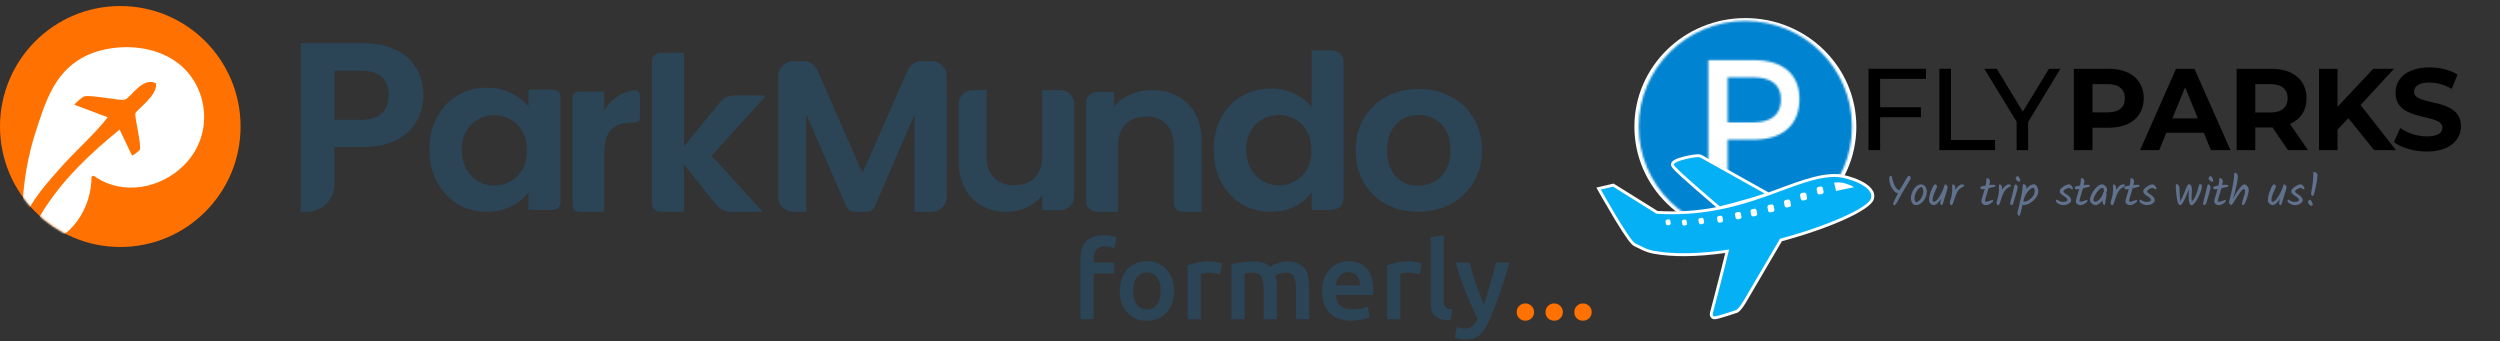 <svg width="1245" height="170" viewBox="0 0 1245 170" fill="none" xmlns="http://www.w3.org/2000/svg">
<rect x="0" y="0" width="1245" height="170" fill="#333333" stroke="none"/>
<path d="M549.591 117.096C551.103 117.096 552.435 117.24 553.587 117.528C554.739 117.78 555.603 118.014 556.179 118.23L554.937 123.63C554.325 123.342 553.605 123.108 552.777 122.928C551.985 122.748 551.121 122.658 550.185 122.658C549.141 122.658 548.259 122.82 547.539 123.144C546.819 123.432 546.243 123.846 545.811 124.386C545.379 124.926 545.073 125.592 544.893 126.384C544.713 127.14 544.623 127.968 544.623 128.868V130.758H554.883V136.212H544.623V159H538.089V128.76C538.089 125.124 539.043 122.28 540.951 120.228C542.859 118.14 545.739 117.096 549.591 117.096ZM584.725 144.852C584.725 147.084 584.401 149.118 583.753 150.954C583.105 152.79 582.187 154.356 580.999 155.652C579.811 156.948 578.371 157.956 576.679 158.676C575.023 159.396 573.187 159.756 571.171 159.756C569.155 159.756 567.319 159.396 565.663 158.676C564.007 157.956 562.585 156.948 561.397 155.652C560.209 154.356 559.273 152.79 558.589 150.954C557.941 149.118 557.617 147.084 557.617 144.852C557.617 142.62 557.941 140.604 558.589 138.804C559.273 136.968 560.209 135.402 561.397 134.106C562.621 132.81 564.061 131.82 565.717 131.136C567.373 130.416 569.191 130.056 571.171 130.056C573.151 130.056 574.969 130.416 576.625 131.136C578.317 131.82 579.757 132.81 580.945 134.106C582.133 135.402 583.051 136.968 583.699 138.804C584.383 140.604 584.725 142.62 584.725 144.852ZM578.029 144.852C578.029 142.044 577.417 139.83 576.193 138.21C575.005 136.554 573.331 135.726 571.171 135.726C569.011 135.726 567.319 136.554 566.095 138.21C564.907 139.83 564.313 142.044 564.313 144.852C564.313 147.696 564.907 149.946 566.095 151.602C567.319 153.258 569.011 154.086 571.171 154.086C573.331 154.086 575.005 153.258 576.193 151.602C577.417 149.946 578.029 147.696 578.029 144.852ZM607.548 136.644C607.008 136.464 606.252 136.284 605.28 136.104C604.344 135.888 603.246 135.78 601.986 135.78C601.266 135.78 600.492 135.852 599.664 135.996C598.872 136.14 598.314 136.266 597.99 136.374V159H591.456V132.108C592.716 131.64 594.282 131.208 596.154 130.812C598.062 130.38 600.168 130.164 602.472 130.164C602.904 130.164 603.408 130.2 603.984 130.272C604.56 130.308 605.136 130.38 605.712 130.488C606.288 130.56 606.846 130.668 607.386 130.812C607.926 130.92 608.358 131.028 608.682 131.136L607.548 136.644ZM629.328 144.15C629.328 141.198 628.95 139.074 628.194 137.778C627.474 136.446 626.106 135.78 624.09 135.78C623.37 135.78 622.578 135.834 621.714 135.942C620.85 136.05 620.202 136.14 619.77 136.212V159H613.236V131.676C614.496 131.316 616.134 130.974 618.15 130.65C620.202 130.326 622.362 130.164 624.63 130.164C626.574 130.164 628.158 130.416 629.382 130.92C630.642 131.424 631.686 132.09 632.514 132.918C632.91 132.63 633.414 132.324 634.026 132C634.638 131.676 635.322 131.388 636.078 131.136C636.834 130.848 637.626 130.614 638.454 130.434C639.318 130.254 640.182 130.164 641.046 130.164C643.242 130.164 645.042 130.488 646.446 131.136C647.886 131.748 649.002 132.63 649.794 133.782C650.622 134.898 651.18 136.266 651.468 137.886C651.792 139.47 651.954 141.216 651.954 143.124V159H645.42V144.15C645.42 141.198 645.06 139.074 644.34 137.778C643.62 136.446 642.234 135.78 640.182 135.78C639.138 135.78 638.148 135.96 637.212 136.32C636.276 136.644 635.574 136.968 635.106 137.292C635.394 138.192 635.592 139.146 635.7 140.154C635.808 141.162 635.862 142.242 635.862 143.394V159H629.328V144.15ZM658.392 145.014C658.392 142.53 658.752 140.352 659.472 138.48C660.228 136.608 661.218 135.06 662.442 133.836C663.666 132.576 665.07 131.64 666.654 131.028C668.238 130.38 669.858 130.056 671.514 130.056C675.402 130.056 678.426 131.262 680.586 133.674C682.782 136.086 683.88 139.686 683.88 144.474C683.88 144.834 683.862 145.248 683.826 145.716C683.826 146.148 683.808 146.544 683.772 146.904H665.142C665.322 149.172 666.114 150.936 667.518 152.196C668.958 153.42 671.028 154.032 673.728 154.032C675.312 154.032 676.752 153.888 678.048 153.6C679.38 153.312 680.424 153.006 681.18 152.682L682.044 158.028C681.684 158.208 681.18 158.406 680.532 158.622C679.92 158.802 679.2 158.964 678.372 159.108C677.58 159.288 676.716 159.432 675.78 159.54C674.844 159.648 673.89 159.702 672.918 159.702C670.434 159.702 668.274 159.342 666.438 158.622C664.602 157.866 663.09 156.84 661.902 155.544C660.714 154.212 659.832 152.664 659.256 150.9C658.68 149.1 658.392 147.138 658.392 145.014ZM677.346 142.098C677.346 141.198 677.22 140.352 676.968 139.56C676.716 138.732 676.338 138.03 675.834 137.454C675.366 136.842 674.772 136.374 674.052 136.05C673.368 135.69 672.54 135.51 671.568 135.51C670.56 135.51 669.678 135.708 668.922 136.104C668.166 136.464 667.518 136.95 666.978 137.562C666.474 138.174 666.078 138.876 665.79 139.668C665.502 140.46 665.304 141.27 665.196 142.098H677.346ZM706.9 136.644C706.36 136.464 705.604 136.284 704.632 136.104C703.696 135.888 702.598 135.78 701.338 135.78C700.618 135.78 699.844 135.852 699.016 135.996C698.224 136.14 697.666 136.266 697.342 136.374V159H690.808V132.108C692.068 131.64 693.634 131.208 695.506 130.812C697.414 130.38 699.52 130.164 701.824 130.164C702.256 130.164 702.76 130.2 703.336 130.272C703.912 130.308 704.488 130.38 705.064 130.488C705.64 130.56 706.198 130.668 706.738 130.812C707.278 130.92 707.71 131.028 708.034 131.136L706.9 136.644ZM722.415 159.54C720.471 159.504 718.851 159.288 717.555 158.892C716.295 158.496 715.287 157.938 714.531 157.218C713.775 156.462 713.235 155.544 712.911 154.464C712.623 153.348 712.479 152.088 712.479 150.684V118.176L719.013 117.096V149.442C719.013 150.234 719.067 150.9 719.175 151.44C719.319 151.98 719.553 152.448 719.877 152.844C720.201 153.204 720.633 153.492 721.173 153.708C721.749 153.888 722.469 154.032 723.333 154.14L722.415 159.54ZM751.676 130.758C748.76 141.486 745.376 151.206 741.524 159.918C740.804 161.538 740.066 162.924 739.31 164.076C738.554 165.228 737.708 166.182 736.772 166.938C735.836 167.694 734.792 168.234 733.64 168.558C732.488 168.918 731.156 169.098 729.644 169.098C728.636 169.098 727.628 168.99 726.62 168.774C725.648 168.558 724.91 168.324 724.406 168.072L725.594 162.834C726.89 163.338 728.168 163.59 729.428 163.59C731.12 163.59 732.434 163.176 733.37 162.348C734.342 161.556 735.188 160.314 735.908 158.622C733.856 154.662 731.876 150.342 729.968 145.662C728.096 140.982 726.422 136.014 724.946 130.758H731.912C732.272 132.27 732.704 133.908 733.208 135.672C733.748 137.436 734.324 139.236 734.936 141.072C735.548 142.872 736.196 144.672 736.88 146.472C737.564 148.272 738.248 149.946 738.932 151.494C740.084 148.29 741.164 144.888 742.172 141.288C743.18 137.652 744.098 134.142 744.926 130.758H751.676Z" fill="#2B4456"/>
<path d="M763.964 155.436C763.964 156.696 763.532 157.722 762.668 158.514C761.84 159.306 760.832 159.702 759.644 159.702C758.42 159.702 757.394 159.306 756.566 158.514C755.738 157.722 755.324 156.696 755.324 155.436C755.324 154.176 755.738 153.15 756.566 152.358C757.394 151.53 758.42 151.116 759.644 151.116C760.832 151.116 761.84 151.53 762.668 152.358C763.532 153.15 763.964 154.176 763.964 155.436ZM778.308 155.436C778.308 156.696 777.876 157.722 777.012 158.514C776.184 159.306 775.176 159.702 773.988 159.702C772.764 159.702 771.738 159.306 770.91 158.514C770.082 157.722 769.668 156.696 769.668 155.436C769.668 154.176 770.082 153.15 770.91 152.358C771.738 151.53 772.764 151.116 773.988 151.116C775.176 151.116 776.184 151.53 777.012 152.358C777.876 153.15 778.308 154.176 778.308 155.436ZM792.652 155.436C792.652 156.696 792.22 157.722 791.356 158.514C790.528 159.306 789.52 159.702 788.332 159.702C787.108 159.702 786.082 159.306 785.254 158.514C784.426 157.722 784.012 156.696 784.012 155.436C784.012 154.176 784.426 153.15 785.254 152.358C786.082 151.53 787.108 151.116 788.332 151.116C789.52 151.116 790.528 151.53 791.356 152.358C792.22 153.15 792.652 154.176 792.652 155.436Z" fill="#FF7100"/>
<g clip-path="url(#clip0_109_5585)">
<path d="M217.644 58.262C220.172 53.582 223.599 49.976 227.942 47.456C232.279 44.936 237.125 43.676 242.48 43.676C247.158 43.676 251.25 44.576 254.76 46.376C258.27 48.176 261.08 50.444 263.188 53.18V44.648H275.396C277.463 44.648 279.146 46.274 279.146 48.278V100.874C279.146 102.878 277.469 104.504 275.396 104.504H263.188V95.75C261.152 98.558 258.342 100.886 254.76 102.716C251.178 104.552 247.045 105.476 242.366 105.476C237.083 105.476 232.279 104.18 227.942 101.588C223.599 98.996 220.172 95.342 217.644 90.626C215.116 85.91 213.853 80.486 213.853 74.366C213.853 68.246 215.116 62.954 217.644 58.268V58.262ZM260.217 65.468C258.738 62.852 256.737 60.842 254.227 59.444C251.711 58.046 249.015 57.344 246.134 57.344C243.253 57.344 240.587 58.028 238.149 59.39C235.705 60.752 233.728 62.744 232.219 65.366C230.703 67.988 229.942 71.09 229.942 74.678C229.942 78.266 230.697 81.404 232.219 84.098C233.734 86.792 235.729 88.856 238.203 90.29C240.677 91.724 243.325 92.444 246.134 92.444C248.943 92.444 251.711 91.748 254.227 90.344C256.737 88.946 258.738 86.936 260.217 84.32C261.697 81.698 262.434 78.56 262.434 74.9C262.434 71.24 261.697 68.102 260.217 65.48V65.468Z" fill="#2B4456"/>
<path d="M308.289 47.497C310.565 46.105 313.087 45.235 315.86 44.893C317.364 44.707 318.682 45.889 318.682 47.371C318.682 50.467 318.682 55.549 318.682 58.573C318.682 59.947 317.544 61.057 316.136 61.057H314.812C310.212 61.057 306.749 62.203 304.419 64.501C302.083 66.799 300.915 70.801 300.915 76.507V105.475H288.617C286.688 105.475 285.13 103.945 285.13 102.061V48.469C285.13 46.891 286.436 45.613 288.048 45.613H300.915V55.171C302.796 51.913 305.252 49.357 308.283 47.503L308.289 47.497Z" fill="#2B4456"/>
<path d="M356.84 102.185L340.595 81.899V105.479H328.962C326.589 105.479 324.667 103.613 324.667 101.315V30.437C324.667 28.139 326.589 26.273 328.962 26.273H340.595V72.923L358.613 50.831C360.321 48.743 362.914 47.519 365.664 47.519H381.58L354.408 77.567L379.819 105.467H363.879C361.141 105.467 358.553 104.255 356.846 102.179L356.84 102.185Z" fill="#2B4456"/>
<path d="M534.931 51.612V97.974C534.931 101.694 531.834 104.712 528.006 104.712H519.068V97.152C517.134 99.744 514.606 101.778 511.479 103.26C508.358 104.736 504.967 105.474 501.313 105.474C496.647 105.474 492.526 104.484 488.937 102.504C485.349 100.524 482.534 97.608 480.491 93.756C478.448 89.904 477.424 85.308 477.424 79.98V51.612C477.424 47.892 480.521 44.874 484.349 44.874H491.303V77.574C491.303 82.29 492.537 85.92 495.011 88.458C497.485 90.996 500.858 92.262 505.129 92.262C509.4 92.262 512.886 90.996 515.36 88.458C517.834 85.92 519.068 82.296 519.068 77.574V44.874H528.006C531.828 44.874 534.931 47.892 534.931 51.612Z" fill="#2B4456"/>
<path d="M591.568 51.612C596.139 56.106 598.427 62.376 598.427 70.428V105.474H588.981C586.531 105.474 584.548 103.548 584.548 101.166V72.726C584.548 68.016 583.314 64.398 580.852 61.866C578.39 59.334 575.029 58.068 570.776 58.068C566.523 58.068 563.031 59.334 560.533 61.866C558.029 64.398 556.783 68.022 556.783 72.726V105.474H546.252C543.305 105.474 540.915 103.152 540.915 100.29V50.922C540.915 48.06 543.305 45.738 546.252 45.738H554.8V53.178C556.897 50.592 559.58 48.558 562.839 47.088C566.098 45.618 569.68 44.874 573.574 44.874C580.99 44.874 586.986 47.124 591.562 51.612H591.568Z" fill="#2B4456"/>
<path d="M608.174 58.561C610.678 53.911 614.098 50.329 618.435 47.827C622.766 45.325 627.588 44.071 632.896 44.071C636.933 44.071 640.779 44.917 644.445 46.597C648.105 48.277 651.022 50.515 653.191 53.305V25.075H663.152C666.441 25.075 669.113 27.631 669.113 30.781V98.803C669.113 101.953 666.447 104.509 663.152 104.509H653.191V95.707C651.244 98.647 648.518 101.005 645.008 102.793C641.492 104.581 637.418 105.481 632.788 105.481C627.552 105.481 622.772 104.191 618.435 101.617C614.098 99.037 610.678 95.407 608.174 90.721C605.67 86.035 604.418 80.647 604.418 74.563C604.418 68.479 605.67 63.223 608.174 58.567V58.561ZM650.878 65.377C649.399 62.761 647.398 60.751 644.888 59.353C642.372 57.955 639.677 57.253 636.795 57.253C633.914 57.253 631.248 57.937 628.81 59.299C626.366 60.661 624.389 62.653 622.88 65.275C621.364 67.897 620.604 70.999 620.604 74.587C620.604 78.175 621.358 81.313 622.88 84.007C624.395 86.701 626.39 88.765 628.864 90.199C631.338 91.633 633.986 92.353 636.795 92.353C639.605 92.353 642.372 91.657 644.888 90.253C647.398 88.855 649.399 86.845 650.878 84.229C652.358 81.607 653.095 78.469 653.095 74.809C653.095 71.149 652.358 68.011 650.878 65.389V65.377Z" fill="#2B4456"/>
<path d="M690.222 101.675C685.514 99.143 681.818 95.561 679.134 90.923C676.45 86.291 675.103 80.939 675.103 74.873C675.103 68.807 676.48 63.467 679.242 58.829C682.003 54.191 685.771 50.609 690.551 48.077C695.332 45.545 700.669 44.279 706.557 44.279C712.446 44.279 717.777 45.551 722.557 48.077C727.338 50.609 731.105 54.191 733.867 58.829C736.623 63.467 738.006 68.813 738.006 74.873C738.006 80.933 736.587 86.285 733.759 90.923C730.926 95.561 727.098 99.143 722.282 101.675C717.466 104.207 712.074 105.473 706.12 105.473C700.166 105.473 694.936 104.207 690.228 101.675H690.222ZM714.189 90.533C716.663 89.207 718.64 87.215 720.119 84.563C721.599 81.911 722.336 78.683 722.336 74.873C722.336 69.209 720.802 64.847 717.735 61.793C714.668 58.745 710.912 57.215 706.48 57.215C702.047 57.215 698.327 58.745 695.332 61.793C692.337 64.847 690.839 69.203 690.839 74.873C690.839 80.543 692.295 84.905 695.218 87.953C698.135 91.007 701.813 92.531 706.252 92.531C709.061 92.531 711.703 91.871 714.177 90.539L714.189 90.533Z" fill="#2B4456"/>
<path d="M471.433 37.741V98.203C471.433 102.217 468.055 105.475 463.886 105.475H455.457V56.989L435.642 102.829C434.947 104.431 433.323 105.475 431.52 105.475H425.584C423.787 105.475 422.164 104.437 421.469 102.835L401.545 56.989V105.475H395.118C390.948 105.475 387.57 102.223 387.57 98.203V37.741C387.57 33.727 390.948 30.469 395.118 30.469H400.083C403.115 30.469 405.858 32.221 407.038 34.909L429.022 85.021C429.22 85.477 429.891 85.477 430.089 85.021L452.073 34.909C453.253 32.215 455.991 30.469 459.028 30.469H463.886C468.055 30.469 471.433 33.721 471.433 37.741Z" fill="#2B4456"/>
<path d="M207.683 60.097C205.562 64.033 202.243 67.195 197.715 69.607C193.192 72.019 187.483 73.219 180.607 73.219H166.56V91.681C166.56 99.295 160.402 105.469 152.806 105.469H149.757V21.475H180.613C187.088 21.475 192.617 22.603 197.182 24.847C201.746 27.091 205.161 30.187 207.443 34.111C209.731 38.047 210.863 42.493 210.863 47.467C210.863 51.961 209.809 56.173 207.689 60.103L207.683 60.097ZM190.215 56.437C192.449 54.313 193.576 51.313 193.576 47.467C193.576 39.289 189.011 35.197 179.888 35.197H166.56V59.623H179.888C184.53 59.623 187.969 58.567 190.215 56.443V56.437Z" fill="#2B4456"/>
<path d="M59.903 123C92.986 123 119.805 96.137 119.805 63C119.805 29.863 92.986 3 59.903 3C26.819 3 0 29.863 0 63C0 96.137 26.819 123 59.903 123Z" fill="#FF7100"/>
<mask id="mask0_109_5585" style="mask-type:luminance" maskUnits="userSpaceOnUse" x="0" y="3" width="120" height="120">
<path d="M59.903 123C92.986 123 119.805 96.137 119.805 63C119.805 29.863 92.986 3 59.903 3C26.819 3 0 29.863 0 63C0 96.137 26.819 123 59.903 123Z" fill="white"/>
</mask>
<g mask="url(#mask0_109_5585)">
<path d="M91.531 82.355C80.066 93.809 61.125 97.679 46.958 87.719C46.359 87.299 45.568 87.701 45.556 88.439C45.209 108.779 29.91 121.691 20.816 120.623C19.307 120.095 18.306 119.297 17.749 118.265C15.491 114.131 20.163 106.295 26.663 97.451C30.347 92.465 34.522 87.659 38.979 83.075C45.49 76.385 52.589 70.175 59.573 64.547L65.737 77.423C66.162 77.645 69.337 75.095 69.559 74.669C70.703 72.557 66.845 58.079 67.444 56.369C68.031 54.695 79.125 46.979 77.568 41.375C70.835 38.291 65.492 48.287 62.257 49.601C60.256 50.429 44.855 46.985 41.842 48.029C40.991 48.317 37.008 51.743 37.062 52.169L53.655 58.403C46.532 67.565 37.062 75.515 29.358 84.437C24.392 90.149 14.281 100.709 11.549 111.251C10.303 100.103 12.699 81.641 17.324 67.079C22.553 50.585 26.932 36.797 40.698 28.889C54.236 21.107 79.946 20.303 93.538 36.083C104.195 48.455 105.237 68.669 91.537 82.361L91.531 82.355Z" fill="white"/>
</g>
</g>
<g clip-path="url(#clip1_109_5585)">
<path d="M869.195 117.176C899.718 117.176 924.462 92.96 924.462 63.088C924.462 33.216 899.718 9 869.195 9C838.672 9 813.928 33.216 813.928 63.088C813.928 92.96 838.672 117.176 869.195 117.176Z" fill="white"/>
<mask id="mask1_109_5585" style="mask-type:luminance" maskUnits="userSpaceOnUse" x="816" y="10" width="107" height="106">
<path fill-rule="evenodd" clip-rule="evenodd" d="M886.905 49.531C886.905 57.224 881.924 60.948 873.106 60.949H860.37V38.521H873.106C881.924 38.521 886.905 42.082 886.905 49.531ZM873.515 69.533C887.885 69.533 896.132 62.083 896.132 49.289C896.132 36.98 887.885 29.937 873.515 29.937H850.736V85.246L860.37 88.642V69.533H873.515ZM869.196 115.733C839.878 115.733 816.111 92.163 816.111 63.087C816.111 34.012 839.878 10.441 869.196 10.441C898.514 10.441 922.281 34.012 922.281 63.087C922.281 92.163 898.514 115.733 869.196 115.733Z" fill="white"/>
</mask>
<g mask="url(#mask1_109_5585)">
<mask id="mask2_109_5585" style="mask-type:luminance" maskUnits="userSpaceOnUse" x="792" y="9" width="143" height="153">
<path d="M934.679 9H792.768V161.997H934.679V9Z" fill="white"/>
</mask>
<g mask="url(#mask2_109_5585)">
<path d="M933.368 -0.645H805.024V126.821H933.368V-0.645Z" fill="#0083D0"/>
</g>
</g>
<path d="M926.249 89.868C922.543 88.111 917.612 86.793 914.925 86.691C910.166 86.511 905.082 87.431 898.637 89.442C896.105 90.233 893.461 91.153 889.742 92.514C889.072 92.759 888.387 93.011 887.457 93.355C887.994 93.156 885.58 94.047 885.023 94.253C883.35 94.869 882.033 95.347 880.752 95.808L879.477 95.096C879.233 94.96 879.233 94.96 878.135 94.347C876.672 93.53 875.879 93.087 874.598 92.371C870.94 90.327 867.281 88.283 863.866 86.374L863.845 86.362C854.561 81.173 848.514 77.787 848.318 77.665C848.316 77.665 848.001 77.466 847.898 77.406C847.466 77.158 846.994 76.987 846.503 76.902C846.371 76.874 846.227 76.848 846.068 76.822C845.193 76.676 841.925 77.16 839.095 77.835C834.867 78.845 832.445 79.895 832.13 81.775C831.891 83.181 834.259 85.412 843.397 93.435C843.718 93.717 843.718 93.717 844.039 93.999C846.546 96.194 849.231 98.513 851.917 100.809C852.856 101.613 853.729 102.357 854.512 103.022C854.608 103.104 854.629 103.122 854.714 103.194C845.065 105.046 835.221 105.666 825.416 105.038L803.577 91.421L795 93.417L795.931 95.085C796.05 95.297 796.273 95.694 796.586 96.249C797.108 97.172 797.693 98.202 798.329 99.309C800.144 102.476 801.998 105.643 803.783 108.601C804.148 109.205 804.506 109.795 804.858 110.37C809.456 117.883 812.313 121.96 813.927 122.623C814.567 122.886 817.371 124.29 817.38 124.294C819.281 125.247 821.304 125.934 823.392 126.336C833.166 128.131 845.388 127.924 859.187 125.982C858.499 128.798 857.662 132.138 856.704 135.899C856.576 136.4 856.576 136.4 856.448 136.902C855.39 141.049 854.256 145.434 853.122 149.78C852.725 151.301 852.357 152.708 852.026 153.968C851.841 154.669 851.841 154.669 851.719 155.135L851.61 155.547C851.592 155.614 851.569 155.716 851.548 155.841C851.483 156.21 851.477 156.588 851.531 156.96C851.589 157.466 851.812 157.938 852.167 158.303C852.522 158.668 852.988 158.905 853.492 158.977C854.314 159.113 856.105 158.639 859.603 157.545C859.824 157.476 860.05 157.404 860.28 157.332C861.393 156.979 862.549 156.6 863.68 156.223C864.076 156.09 864.441 155.968 864.766 155.857C864.962 155.791 865.1 155.744 865.176 155.718L865.447 155.592C866.379 155.04 867.8 153.501 869.577 150.475C870.663 148.626 874.232 142.543 880.025 132.667C881.6 129.982 886.095 122.32 887.381 120.128C911.424 113.642 931.636 104.588 933.147 99.211C934.286 95.481 931.442 92.329 926.249 89.868Z" fill="white"/>
<path fill-rule="evenodd" clip-rule="evenodd" d="M907.328 96.622C907.599 96.569 907.838 96.411 907.993 96.183C908.148 95.954 908.206 95.673 908.154 95.402L907.818 93.716C907.762 93.445 907.601 93.208 907.371 93.055C907.141 92.901 906.859 92.845 906.588 92.898L905.51 93.109C905.239 93.162 905.001 93.32 904.846 93.549C904.692 93.778 904.635 94.058 904.687 94.329L905.021 96.015C905.078 96.286 905.239 96.523 905.469 96.677C905.699 96.829 905.98 96.886 906.252 96.833L907.328 96.622ZM899.096 99.632C899.23 99.607 899.358 99.555 899.472 99.479C899.585 99.404 899.683 99.307 899.76 99.194C899.836 99.08 899.889 98.953 899.916 98.819C899.944 98.686 899.944 98.548 899.918 98.414L899.582 96.726C899.526 96.456 899.366 96.218 899.136 96.065C898.906 95.912 898.625 95.856 898.354 95.908L897.276 96.119C897.142 96.145 897.015 96.197 896.9 96.272C896.786 96.348 896.688 96.445 896.612 96.558C896.536 96.672 896.482 96.799 896.455 96.933C896.428 97.067 896.427 97.205 896.453 97.339L896.789 99.025C896.845 99.296 897.006 99.534 897.236 99.687C897.467 99.84 897.748 99.896 898.02 99.843L899.096 99.632ZM891.056 103.097C891.19 103.071 891.318 103.02 891.432 102.945C891.546 102.87 891.644 102.773 891.72 102.66C891.797 102.546 891.85 102.419 891.877 102.285C891.904 102.151 891.904 102.013 891.877 101.88L891.543 100.192C891.487 99.921 891.326 99.683 891.096 99.53C890.866 99.377 890.585 99.32 890.314 99.373L889.236 99.585C888.965 99.638 888.726 99.796 888.572 100.024C888.418 100.253 888.36 100.534 888.413 100.805L888.749 102.49C888.805 102.761 888.965 102.999 889.196 103.153C889.426 103.306 889.708 103.362 889.979 103.309L891.056 103.097ZM882.829 105.53C883.1 105.477 883.339 105.319 883.493 105.09C883.648 104.862 883.706 104.581 883.654 104.31L883.318 102.622C883.261 102.352 883.1 102.114 882.87 101.961C882.64 101.808 882.359 101.751 882.087 101.803L881.011 102.015C880.877 102.041 880.749 102.093 880.634 102.169C880.52 102.244 880.422 102.341 880.345 102.455C880.269 102.568 880.215 102.696 880.188 102.83C880.161 102.964 880.16 103.102 880.186 103.237L880.522 104.92C880.578 105.191 880.738 105.43 880.969 105.583C881.199 105.737 881.481 105.794 881.753 105.741L882.829 105.53ZM874.277 107.566C874.412 107.541 874.54 107.489 874.654 107.414C874.768 107.339 874.866 107.242 874.943 107.129C875.019 107.016 875.073 106.888 875.1 106.755C875.127 106.621 875.128 106.483 875.102 106.349L874.792 104.784C874.736 104.513 874.575 104.275 874.345 104.122C874.115 103.969 873.833 103.913 873.562 103.966L872.589 104.158C872.454 104.183 872.326 104.235 872.212 104.31C872.098 104.385 871.999 104.482 871.922 104.595C871.846 104.709 871.792 104.836 871.765 104.97C871.737 105.104 871.737 105.242 871.763 105.377L872.074 106.942C872.131 107.212 872.291 107.45 872.522 107.602C872.752 107.755 873.033 107.811 873.304 107.758L874.277 107.566ZM866.452 109.036C866.716 108.985 866.949 108.831 867.1 108.608C867.25 108.385 867.306 108.112 867.255 107.848L866.959 106.35C866.903 106.087 866.747 105.856 866.522 105.707C866.298 105.557 866.025 105.502 865.76 105.553L864.835 105.733C864.571 105.785 864.339 105.94 864.188 106.162C864.038 106.385 863.982 106.659 864.032 106.923L864.33 108.42C864.386 108.683 864.542 108.914 864.766 109.063C864.99 109.212 865.263 109.267 865.527 109.216L866.452 109.036ZM857.343 110.705C857.59 110.656 857.808 110.512 857.95 110.303C858.091 110.094 858.144 109.838 858.097 109.59L857.818 108.188C857.767 107.941 857.621 107.723 857.41 107.583C857.2 107.443 856.943 107.392 856.695 107.44L855.827 107.608C855.58 107.657 855.362 107.801 855.221 108.01C855.08 108.219 855.027 108.476 855.075 108.723L855.353 110.128C855.404 110.375 855.551 110.592 855.761 110.732C855.971 110.872 856.228 110.923 856.476 110.874L857.343 110.705ZM847.944 111.531C848.059 111.509 848.169 111.465 848.266 111.4C848.364 111.335 848.449 111.252 848.514 111.155C848.58 111.058 848.626 110.949 848.649 110.834C848.673 110.719 848.673 110.601 848.651 110.485L848.389 109.17C848.341 108.938 848.204 108.734 848.007 108.602C847.81 108.47 847.569 108.421 847.336 108.466L846.52 108.625C846.288 108.671 846.084 108.806 845.951 109.002C845.819 109.198 845.769 109.438 845.813 109.671L846.076 110.987C846.124 111.219 846.262 111.423 846.459 111.555C846.656 111.686 846.897 111.735 847.129 111.69L847.944 111.531ZM839.522 112.159C839.628 112.138 839.729 112.097 839.819 112.038C839.908 111.978 839.986 111.902 840.046 111.812C840.106 111.723 840.148 111.623 840.17 111.517C840.191 111.411 840.191 111.302 840.171 111.197L839.929 109.988C839.886 109.774 839.759 109.587 839.578 109.466C839.396 109.345 839.175 109.301 838.961 109.343L838.213 109.492C838.107 109.512 838.006 109.552 837.916 109.611C837.826 109.67 837.748 109.747 837.688 109.836C837.628 109.925 837.585 110.025 837.564 110.131C837.542 110.236 837.542 110.345 837.563 110.451L837.804 111.661C837.848 111.875 837.975 112.062 838.156 112.183C838.337 112.304 838.559 112.348 838.773 112.306L839.522 112.159ZM831.375 112.05C831.481 112.03 831.581 111.989 831.671 111.93C831.761 111.871 831.838 111.794 831.898 111.705C831.959 111.616 832.001 111.516 832.022 111.411C832.044 111.305 832.044 111.197 832.024 111.091L831.784 109.88C831.74 109.666 831.613 109.479 831.432 109.358C831.251 109.238 831.029 109.193 830.815 109.235L830.066 109.385C829.961 109.405 829.86 109.445 829.77 109.504C829.68 109.563 829.603 109.64 829.542 109.729C829.482 109.818 829.44 109.918 829.418 110.023C829.396 110.128 829.396 110.237 829.416 110.342L829.658 111.554C829.701 111.767 829.828 111.955 830.009 112.075C830.191 112.196 830.412 112.24 830.626 112.197L831.375 112.05ZM913.37 90.959L914.347 95.096L923.276 93.231C923.276 93.231 922.345 92.491 919.515 91.522C917.542 90.84 915.434 90.647 913.37 90.959ZM914.87 88.134C919.112 88.295 933.675 92.507 931.747 98.826C930.462 103.397 910.48 112.461 886.425 118.892C881.028 128.093 870.323 146.341 868.321 149.751C866.106 153.523 864.701 154.357 864.701 154.357C864.701 154.357 854.84 157.739 853.732 157.556C852.625 157.373 853.017 155.914 853.017 155.914C853.017 155.914 858.357 135.684 861.105 124.245C847.613 126.294 834.38 126.888 823.658 124.92C819.562 124.165 816.768 122.233 814.483 121.292C811.559 120.091 797.204 94.388 797.204 94.388L803.318 92.964L824.957 106.458C869.369 109.208 894.177 87.351 914.87 88.134Z" fill="#05B0F5"/>
<path fill-rule="evenodd" clip-rule="evenodd" d="M878.763 96.355C871.625 98.983 856.441 102.762 856.441 102.762C856.441 102.762 833.355 83.25 833.564 82.014C833.934 79.816 844.763 78.069 845.829 78.247C846.45 78.299 847.045 78.522 847.548 78.891C848.073 79.216 878.763 96.355 878.763 96.355Z" fill="#05B0F5"/>
<path d="M945.725 94.687C945.975 94.687 946.428 94.094 947.086 92.908C947.745 91.722 948.418 90.532 949.105 89.34C949.792 88.149 950.282 87.553 950.573 87.551C950.707 87.547 950.84 87.573 950.962 87.626C951.084 87.68 951.192 87.761 951.28 87.862C951.459 88.07 951.554 88.336 951.548 88.61C951.407 89.242 951.137 89.838 950.757 90.361C950.23 91.232 949.524 92.39 948.634 93.826C947.749 95.261 946.863 96.818 945.975 98.495C945.436 99.583 944.824 100.634 944.144 101.639C943.81 102.054 943.537 102.261 943.329 102.261C943.023 102.261 942.873 102.011 942.873 101.512C942.944 100.889 943.143 100.286 943.457 99.742C943.579 99.507 943.678 99.309 943.748 99.149C943.814 98.989 943.927 98.768 944.078 98.476C944.233 98.184 944.351 97.958 944.431 97.798C944.516 97.638 944.643 97.389 944.817 97.05C944.991 96.711 945.118 96.462 945.203 96.311C944.303 96.049 943.512 95.507 942.943 94.762C942.262 93.939 941.731 93.002 941.376 91.995C941.025 91.037 940.842 90.026 940.835 89.006C940.835 88.036 941.112 87.551 941.668 87.551C941.889 87.551 942.063 87.768 942.195 88.196C942.327 88.624 942.492 89.241 942.685 90.046C942.864 90.81 943.123 91.553 943.457 92.263C943.743 92.893 944.129 93.474 944.6 93.981C944.871 94.352 945.274 94.604 945.725 94.687Z" fill="#60718D"/>
<path d="M952.353 95.54C952.782 94.522 953.428 93.61 954.245 92.866C954.888 92.224 955.751 91.849 956.66 91.816C957.063 91.815 957.462 91.909 957.822 92.091C958.182 92.274 958.493 92.539 958.731 92.866C959.293 93.599 959.585 94.503 959.559 95.427C959.546 96.493 959.299 97.544 958.834 98.505C958.376 99.517 957.688 100.409 956.824 101.108C956.068 101.76 955.107 102.125 954.108 102.139C953.755 102.135 953.409 102.044 953.1 101.873C952.791 101.702 952.529 101.457 952.338 101.16C951.845 100.428 951.597 99.557 951.632 98.674C951.65 97.591 951.895 96.522 952.353 95.54ZM957.813 95.356C957.816 94.897 957.738 94.441 957.582 94.01C957.467 93.638 957.234 93.314 956.918 93.087C955.963 93.351 955.141 94.09 954.452 95.304C953.817 96.336 953.462 97.516 953.421 98.726C953.421 99.795 953.685 100.458 954.212 100.722C955.21 100.529 956.06 99.847 956.763 98.674C957.408 97.684 957.771 96.537 957.813 95.356Z" fill="#60718D"/>
<path d="M968.484 91.944C968.541 91.859 968.663 91.816 968.851 91.816C969.035 91.816 969.266 91.995 969.539 92.358C969.782 92.652 969.924 93.017 969.943 93.398C969.695 94.482 969.389 95.552 969.025 96.603C968.418 98.557 967.943 100.11 967.613 101.263C967.444 101.847 967.209 102.139 966.903 102.139C966.814 102.139 966.726 102.118 966.647 102.078C966.568 102.038 966.499 101.98 966.446 101.908C966.296 101.658 966.23 101.366 966.258 101.075C966.328 100.33 966.489 99.597 966.738 98.891C966.222 99.754 965.585 100.539 964.846 101.221C964.356 101.743 963.694 102.069 962.982 102.139C962.676 102.126 962.376 102.048 962.102 101.912C961.828 101.776 961.586 101.584 961.391 101.348C960.939 100.925 960.67 100.343 960.642 99.724C960.728 98.021 961.119 96.347 961.796 94.782C962.567 92.805 963.209 91.816 963.721 91.816C963.849 91.819 963.975 91.851 964.089 91.911C964.202 91.97 964.3 92.056 964.375 92.16C964.559 92.379 964.659 92.656 964.657 92.941C964.521 93.408 964.334 93.858 964.097 94.283C963.673 95.164 963.297 96.067 962.972 96.989C962.629 97.854 962.438 98.771 962.407 99.701C962.404 99.803 962.421 99.904 962.457 100C962.493 100.095 962.549 100.182 962.619 100.256C962.682 100.326 962.759 100.381 962.845 100.419C962.931 100.456 963.024 100.474 963.118 100.473C963.645 100.473 964.273 100.008 965.001 99.079C965.777 98.071 966.443 96.982 966.987 95.832C967.534 94.73 967.979 93.582 968.319 92.4C968.353 92.241 968.408 92.087 968.484 91.944Z" fill="#60718D"/>
<path d="M972.212 94.353L972.151 92.796C972.151 92.141 972.301 91.816 972.607 91.816C972.766 91.834 972.918 91.889 973.05 91.978C973.183 92.066 973.293 92.185 973.37 92.325C973.615 92.68 973.741 93.103 973.732 93.534C973.737 93.885 973.723 94.235 973.69 94.584C974.9 92.753 976.045 91.837 977.126 91.835C977.804 91.835 978.143 92.005 978.143 92.339C978.14 92.427 978.118 92.513 978.079 92.591C978.04 92.67 977.985 92.74 977.917 92.795C977.692 92.98 977.447 93.139 977.187 93.271C976.45 93.593 975.809 94.099 975.323 94.739C974.806 95.422 974.39 96.175 974.085 96.975C973.765 97.808 973.516 98.51 973.327 99.079C973.139 99.649 972.998 100.091 972.899 100.411C972.805 100.729 972.693 101.042 972.565 101.348C972.344 101.903 972.089 102.181 971.798 102.181C971.673 102.175 971.552 102.133 971.45 102.061C971.349 101.988 971.27 101.888 971.223 101.772C971.086 101.531 971.011 101.259 971.007 100.981C971.064 100.459 971.183 99.945 971.36 99.451C971.912 97.808 972.199 96.087 972.212 94.353Z" fill="#60718D"/>
<path d="M988.522 100.056C988.522 100.32 988.677 100.451 988.978 100.451C989.642 100.421 990.294 100.269 990.904 100.004C991.311 99.822 991.733 99.672 992.165 99.557C992.414 99.557 992.537 99.689 992.537 99.953C992.537 100.353 992.127 100.819 991.299 101.346C990.641 101.817 989.862 102.091 989.054 102.137C988.447 102.159 987.853 101.964 987.378 101.586C987.19 101.458 987.033 101.289 986.918 101.093C986.804 100.897 986.734 100.678 986.714 100.451C986.731 99.947 986.815 99.447 986.964 98.964C987.128 98.357 987.369 97.561 987.679 96.568C987.99 95.575 988.239 94.756 988.418 94.102C987.99 94.219 987.552 94.297 987.11 94.332C986.982 94.325 986.857 94.29 986.744 94.231C986.63 94.171 986.53 94.089 986.451 93.989C986.266 93.818 986.152 93.585 986.131 93.334C986.131 93 987.031 92.68 988.832 92.374C989.067 91.372 989.194 90.348 989.209 89.319C989.209 88.9 989.345 88.693 989.623 88.693C989.957 88.74 990.266 88.897 990.499 89.141C990.656 89.258 990.784 89.41 990.875 89.585C990.965 89.759 991.015 89.951 991.021 90.148C990.973 90.818 990.853 91.48 990.663 92.125C991.454 92.059 992.09 92.021 992.56 92.021C993.393 92.021 993.808 92.205 993.808 92.562C993.808 92.77 993.582 92.944 993.13 93.085C992.683 93.222 991.732 93.438 990.292 93.73C990 94.827 989.633 96.079 989.19 97.486C988.883 98.319 988.659 99.179 988.522 100.056Z" fill="#60718D"/>
<path d="M995.492 94.353L995.431 92.796C995.431 92.141 995.581 91.816 995.887 91.816C996.046 91.834 996.198 91.889 996.331 91.978C996.463 92.066 996.573 92.185 996.65 92.325C996.895 92.68 997.021 93.103 997.012 93.534C997.017 93.885 997.003 94.235 996.97 94.584C998.18 92.753 999.325 91.837 1000.41 91.835C1001.08 91.835 1001.42 92.005 1001.42 92.339C1001.42 92.427 1001.4 92.513 1001.36 92.591C1001.32 92.67 1001.26 92.74 1001.2 92.795C1000.97 92.98 1000.73 93.139 1000.47 93.271C999.73 93.593 999.089 94.099 998.603 94.739C998.086 95.422 997.67 96.175 997.365 96.975C997.045 97.808 996.796 98.51 996.607 99.079C996.419 99.649 996.278 100.091 996.179 100.411C996.085 100.729 995.973 101.042 995.845 101.348C995.624 101.903 995.369 102.181 995.078 102.181C994.953 102.175 994.832 102.133 994.73 102.061C994.629 101.988 994.55 101.888 994.503 101.772C994.366 101.531 994.291 101.259 994.287 100.981C994.344 100.459 994.463 99.945 994.64 99.451C995.192 97.808 995.479 96.087 995.492 94.353Z" fill="#60718D"/>
<path d="M1003.69 91.816C1003.85 91.83 1003.99 91.881 1004.12 91.965C1004.25 92.048 1004.36 92.162 1004.44 92.296C1004.66 92.562 1004.78 92.891 1004.79 93.233C1004.66 94.159 1004.46 95.073 1004.19 95.967C1003.79 97.488 1003.28 99.19 1002.67 101.075C1002.43 101.771 1002.14 102.115 1001.78 102.115C1001.68 102.115 1001.59 102.093 1001.5 102.052C1001.41 102.01 1001.34 101.95 1001.28 101.875C1001.14 101.728 1001.07 101.534 1001.07 101.333C1001.09 101.01 1001.14 100.69 1001.23 100.378C1001.33 99.94 1001.48 99.361 1001.68 98.632C1001.88 97.902 1002.04 97.309 1002.16 96.852C1002.28 96.396 1002.4 95.878 1002.52 95.304C1002.65 94.725 1002.75 94.259 1002.83 93.906C1002.9 93.553 1002.99 93.195 1003.09 92.837C1003.28 92.155 1003.48 91.816 1003.69 91.816ZM1003.8 88.86C1003.8 88.563 1003.92 88.28 1004.13 88.069C1004.21 87.962 1004.31 87.874 1004.43 87.81C1004.54 87.746 1004.67 87.707 1004.8 87.697C1005.03 87.697 1005.31 87.975 1005.63 88.54C1005.9 88.96 1006.07 89.442 1006.11 89.942C1006.1 90.015 1006.09 90.086 1006.05 90.151C1006.02 90.216 1005.97 90.273 1005.92 90.319C1005.81 90.42 1005.67 90.479 1005.52 90.484C1005.09 90.433 1004.69 90.217 1004.41 89.881C1004.08 89.629 1003.86 89.265 1003.8 88.86Z" fill="#60718D"/>
<path d="M1012.89 91.755C1013.49 91.755 1014 92.136 1014.44 92.898C1014.87 93.614 1015.09 94.43 1015.1 95.261C1015.08 96.121 1014.84 96.961 1014.39 97.695C1013.92 98.503 1013.33 99.236 1012.64 99.87C1011.95 100.502 1011.18 101.037 1010.34 101.46C1009.63 101.851 1008.83 102.068 1008.02 102.096C1007.76 102.098 1007.49 102.063 1007.23 101.992C1007.18 102.228 1007.08 102.651 1006.94 103.259C1006.8 103.87 1006.69 104.379 1006.59 104.779C1006.49 105.184 1006.38 105.612 1006.25 106.069C1006 107.015 1005.78 107.485 1005.59 107.485C1005.4 107.485 1005.19 107.335 1004.98 107.038C1004.79 106.812 1004.68 106.532 1004.65 106.238C1004.81 105.213 1005.04 104.197 1005.32 103.197C1006.65 97.803 1007.31 94.169 1007.32 92.296C1007.32 91.877 1007.47 91.67 1007.77 91.67C1008.13 91.732 1008.46 91.929 1008.68 92.221C1008.84 92.378 1008.97 92.567 1009.07 92.776C1009.16 92.986 1009.21 93.211 1009.21 93.44C1009.21 93.685 1009.18 93.93 1009.12 94.169C1010.36 92.559 1011.61 91.755 1012.89 91.755ZM1007.82 100.472C1008.66 100.438 1009.48 100.18 1010.2 99.724C1011.05 99.219 1011.8 98.543 1012.38 97.737C1012.94 97.034 1013.26 96.169 1013.29 95.271C1013.29 94.118 1013.02 93.543 1012.48 93.543C1011.93 93.543 1011.2 94.009 1010.28 94.937C1009.3 95.97 1008.55 97.205 1008.08 98.556L1007.61 100.472L1007.82 100.472Z" fill="#60718D"/>
<path d="M1030.32 91.816C1030.59 91.834 1030.85 91.914 1031.08 92.05C1031.31 92.185 1031.51 92.373 1031.66 92.598C1032.01 92.969 1032.23 93.448 1032.28 93.958C1032.28 94.198 1032.17 94.316 1031.95 94.316C1031.68 94.261 1031.44 94.134 1031.24 93.949C1030.96 93.723 1030.62 93.596 1030.26 93.586C1029.7 93.663 1029.17 93.863 1028.69 94.17C1027.98 94.556 1027.62 94.965 1027.62 95.394C1027.62 95.714 1028.26 96.263 1029.53 97.041C1030.03 97.358 1030.48 97.754 1030.86 98.213C1031.23 98.641 1031.44 99.188 1031.45 99.757C1031.45 100.303 1031.07 100.835 1030.31 101.358C1029.54 101.883 1028.61 102.156 1027.67 102.139C1026.73 102.157 1025.81 101.904 1025.01 101.409C1024.24 100.924 1023.86 100.468 1023.86 100.035C1023.85 99.882 1023.89 99.732 1023.99 99.611C1024.03 99.56 1024.08 99.519 1024.14 99.491C1024.2 99.463 1024.27 99.45 1024.33 99.451C1024.55 99.486 1024.75 99.58 1024.92 99.724C1025.59 100.238 1026.41 100.522 1027.26 100.534C1027.86 100.571 1028.46 100.476 1029.02 100.256C1029.17 100.196 1029.3 100.094 1029.4 99.96C1029.49 99.826 1029.55 99.667 1029.56 99.503C1029.53 99.304 1029.46 99.112 1029.36 98.94C1029.26 98.769 1029.12 98.62 1028.95 98.505C1028.54 98.148 1028.1 97.831 1027.63 97.559C1027.15 97.278 1026.7 96.936 1026.31 96.542C1026.13 96.388 1025.99 96.199 1025.88 95.988C1025.78 95.778 1025.72 95.548 1025.71 95.314C1025.71 94.579 1026.29 93.812 1027.44 93.012C1028.6 92.216 1029.56 91.818 1030.32 91.816Z" fill="#60718D"/>
<path d="M1035.57 100.056C1035.57 100.32 1035.72 100.451 1036.02 100.451C1036.69 100.421 1037.34 100.269 1037.95 100.004C1038.36 99.822 1038.78 99.672 1039.21 99.557C1039.46 99.557 1039.58 99.689 1039.58 99.953C1039.58 100.353 1039.17 100.819 1038.34 101.346C1037.69 101.817 1036.91 102.091 1036.1 102.137C1035.49 102.159 1034.9 101.964 1034.42 101.586C1034.24 101.458 1034.08 101.289 1033.96 101.093C1033.85 100.897 1033.78 100.678 1033.76 100.451C1033.78 99.947 1033.86 99.447 1034.01 98.964C1034.17 98.357 1034.41 97.561 1034.72 96.568C1035.04 95.575 1035.29 94.756 1035.46 94.102C1035.04 94.219 1034.6 94.297 1034.16 94.332C1034.03 94.325 1033.9 94.29 1033.79 94.231C1033.68 94.171 1033.58 94.089 1033.5 93.989C1033.31 93.818 1033.2 93.585 1033.18 93.334C1033.18 93 1034.08 92.68 1035.88 92.374C1036.11 91.372 1036.24 90.348 1036.25 89.319C1036.25 88.9 1036.39 88.693 1036.67 88.693C1037 88.74 1037.31 88.897 1037.54 89.141C1037.7 89.258 1037.83 89.41 1037.92 89.585C1038.01 89.759 1038.06 89.951 1038.07 90.148C1038.02 90.818 1037.9 91.48 1037.71 92.125C1038.5 92.059 1039.14 92.021 1039.61 92.021C1040.44 92.021 1040.85 92.205 1040.85 92.562C1040.85 92.77 1040.63 92.944 1040.18 93.085C1039.73 93.222 1038.78 93.438 1037.34 93.73C1037.05 94.827 1036.68 96.079 1036.24 97.486C1035.93 98.319 1035.71 99.179 1035.57 100.056Z" fill="#60718D"/>
<path d="M1048.55 92.763C1049.01 93.168 1049.29 93.732 1049.34 94.338C1049.39 94.944 1049.2 95.546 1048.82 96.02C1048.96 96.167 1049.05 96.358 1049.07 96.561C1049.04 97.232 1048.95 97.9 1048.81 98.557C1048.64 99.503 1048.54 100.12 1048.5 100.411C1048.47 100.703 1048.44 100.934 1048.41 101.108C1048.38 101.282 1048.35 101.452 1048.31 101.616C1048.25 101.965 1048.12 102.139 1047.93 102.139C1047.68 102.139 1047.48 101.918 1047.32 101.48C1047.14 100.933 1047.04 100.361 1047.03 99.785C1045.8 101.353 1044.66 102.137 1043.6 102.139C1042.89 102.111 1042.22 101.817 1041.72 101.315C1041.45 101.117 1041.23 100.863 1041.07 100.57C1040.91 100.278 1040.81 99.954 1040.79 99.621C1040.86 98.535 1041.18 97.478 1041.71 96.528C1042.31 95.312 1043.11 94.205 1044.08 93.252C1045.05 92.296 1045.97 91.816 1046.83 91.816C1047.17 91.833 1047.5 91.927 1047.8 92.091C1048.1 92.254 1048.36 92.484 1048.55 92.763ZM1047.78 95.478C1047.78 94.189 1047.53 93.544 1047.02 93.544C1046.47 93.544 1045.84 93.928 1045.12 94.697C1044.39 95.48 1043.78 96.359 1043.29 97.309C1042.87 98.015 1042.61 98.804 1042.54 99.621C1042.54 99.732 1042.56 99.843 1042.61 99.942C1042.66 100.041 1042.74 100.126 1042.83 100.19C1043.03 100.338 1043.27 100.416 1043.52 100.411C1044.17 100.411 1044.91 99.971 1045.73 99.089C1046.56 98.178 1047.14 97.072 1047.43 95.874C1047.44 95.782 1047.48 95.696 1047.55 95.629C1047.61 95.561 1047.69 95.515 1047.78 95.497L1047.78 95.478Z" fill="#60718D"/>
<path d="M1052.3 94.353L1052.24 92.796C1052.24 92.141 1052.39 91.816 1052.69 91.816C1052.85 91.834 1053 91.889 1053.14 91.978C1053.27 92.066 1053.38 92.185 1053.45 92.325C1053.7 92.68 1053.83 93.103 1053.82 93.534C1053.82 93.885 1053.81 94.235 1053.78 94.584C1054.98 92.753 1056.13 91.837 1057.21 91.835C1057.89 91.835 1058.23 92.005 1058.23 92.339C1058.22 92.427 1058.2 92.513 1058.16 92.591C1058.13 92.67 1058.07 92.74 1058 92.795C1057.78 92.98 1057.53 93.139 1057.27 93.271C1056.54 93.593 1055.89 94.099 1055.41 94.739C1054.89 95.422 1054.47 96.175 1054.17 96.975C1053.85 97.808 1053.6 98.51 1053.41 99.079C1053.22 99.649 1053.08 100.091 1052.98 100.411C1052.89 100.729 1052.78 101.042 1052.65 101.348C1052.43 101.903 1052.17 102.181 1051.88 102.181C1051.76 102.175 1051.64 102.133 1051.54 102.061C1051.43 101.988 1051.35 101.888 1051.31 101.772C1051.17 101.531 1051.1 101.259 1051.09 100.981C1051.15 100.459 1051.27 99.945 1051.45 99.451C1052 97.808 1052.28 96.087 1052.3 94.353Z" fill="#60718D"/>
<path d="M1060.27 100.056C1060.27 100.32 1060.43 100.451 1060.73 100.451C1061.39 100.421 1062.04 100.269 1062.65 100.004C1063.06 99.822 1063.48 99.672 1063.91 99.557C1064.16 99.557 1064.29 99.689 1064.29 99.953C1064.29 100.353 1063.88 100.819 1063.05 101.346C1062.39 101.817 1061.61 102.091 1060.8 102.137C1060.2 102.159 1059.6 101.964 1059.13 101.586C1058.94 101.458 1058.78 101.289 1058.67 101.093C1058.55 100.897 1058.48 100.678 1058.46 100.451C1058.48 99.947 1058.56 99.447 1058.71 98.964C1058.88 98.357 1059.12 97.561 1059.43 96.568C1059.74 95.575 1059.99 94.756 1060.17 94.102C1059.74 94.219 1059.3 94.297 1058.86 94.332C1058.73 94.325 1058.61 94.29 1058.49 94.231C1058.38 94.171 1058.28 94.089 1058.2 93.989C1058.01 93.818 1057.9 93.585 1057.88 93.334C1057.88 93 1058.78 92.68 1060.58 92.374C1060.82 91.372 1060.94 90.348 1060.96 89.319C1060.96 88.9 1061.09 88.693 1061.37 88.693C1061.71 88.74 1062.01 88.897 1062.25 89.141C1062.4 89.258 1062.53 89.41 1062.62 89.585C1062.71 89.759 1062.76 89.951 1062.77 90.148C1062.72 90.818 1062.6 91.48 1062.41 92.125C1063.2 92.059 1063.84 92.021 1064.31 92.021C1065.14 92.021 1065.56 92.205 1065.56 92.562C1065.56 92.77 1065.33 92.944 1064.88 93.085C1064.43 93.222 1063.48 93.438 1062.04 93.73C1061.75 94.827 1061.38 96.079 1060.94 97.486C1060.63 98.319 1060.41 99.179 1060.27 100.056Z" fill="#60718D"/>
<path d="M1071.94 91.816C1072.21 91.834 1072.47 91.914 1072.7 92.05C1072.93 92.185 1073.12 92.373 1073.27 92.598C1073.62 92.969 1073.85 93.448 1073.9 93.958C1073.9 94.198 1073.78 94.316 1073.56 94.316C1073.3 94.261 1073.05 94.134 1072.86 93.949C1072.58 93.723 1072.23 93.596 1071.88 93.586C1071.32 93.663 1070.78 93.863 1070.31 94.17C1069.59 94.556 1069.24 94.965 1069.24 95.394C1069.24 95.714 1069.87 96.263 1071.15 97.041C1071.65 97.358 1072.1 97.754 1072.47 98.213C1072.85 98.641 1073.06 99.188 1073.06 99.757C1073.06 100.303 1072.69 100.835 1071.93 101.358C1071.15 101.883 1070.23 102.156 1069.29 102.139C1068.35 102.157 1067.42 101.904 1066.62 101.409C1065.85 100.924 1065.47 100.468 1065.47 100.035C1065.46 99.882 1065.51 99.732 1065.6 99.611C1065.64 99.56 1065.7 99.519 1065.76 99.491C1065.82 99.463 1065.88 99.45 1065.95 99.451C1066.16 99.486 1066.37 99.58 1066.53 99.724C1067.2 100.238 1068.02 100.522 1068.87 100.534C1069.47 100.571 1070.07 100.476 1070.63 100.256C1070.78 100.196 1070.92 100.094 1071.01 99.96C1071.11 99.826 1071.16 99.667 1071.17 99.503C1071.15 99.304 1071.08 99.112 1070.98 98.94C1070.87 98.769 1070.73 98.62 1070.57 98.505C1070.16 98.148 1069.72 97.831 1069.25 97.559C1068.76 97.278 1068.32 96.936 1067.92 96.542C1067.75 96.388 1067.6 96.199 1067.5 95.988C1067.4 95.778 1067.34 95.548 1067.32 95.314C1067.32 94.579 1067.9 93.812 1069.06 93.012C1070.22 92.216 1071.18 91.818 1071.94 91.816Z" fill="#60718D"/>
<path d="M1091.56 94.022L1091.42 97.933C1091.4 98.719 1091.44 99.505 1091.56 100.282C1092.18 99.63 1092.7 98.891 1093.11 98.089C1093.51 97.342 1093.84 96.559 1094.09 95.749C1094.31 95.024 1094.5 94.351 1094.66 93.721C1094.77 93.209 1094.92 92.704 1095.1 92.21C1095.24 91.833 1095.4 91.649 1095.58 91.649C1095.71 91.651 1095.84 91.681 1095.97 91.736C1096.09 91.791 1096.2 91.871 1096.29 91.969C1096.39 92.066 1096.46 92.181 1096.52 92.308C1096.57 92.435 1096.6 92.571 1096.6 92.709C1096.47 93.918 1096.15 95.099 1095.64 96.206C1095.12 97.663 1094.41 99.045 1093.52 100.315C1092.65 101.558 1091.97 102.179 1091.48 102.179C1091.23 102.174 1091 102.092 1090.8 101.946C1090.61 101.8 1090.46 101.597 1090.39 101.365C1090.08 100.358 1089.94 99.306 1089.98 98.253C1089.95 96.724 1089.98 95.391 1090.04 94.271C1089.34 96.298 1088.49 98.272 1087.51 100.179C1086.77 101.511 1086.19 102.177 1085.76 102.179C1085.53 102.163 1085.31 102.066 1085.14 101.906C1084.92 101.713 1084.75 101.472 1084.63 101.2C1084.2 99.833 1083.94 98.418 1083.85 96.987C1083.64 94.911 1083.53 93.43 1083.53 92.544C1083.53 91.974 1083.71 91.692 1084.05 91.692C1084.22 91.703 1084.39 91.756 1084.54 91.846C1084.68 91.936 1084.81 92.061 1084.89 92.21C1085.13 92.507 1085.29 92.863 1085.34 93.24C1085.38 93.579 1085.42 94.522 1085.46 96.069C1085.48 97.455 1085.6 98.837 1085.84 100.202C1086.5 99.012 1087.08 97.774 1087.56 96.498C1088.13 95.01 1088.61 93.848 1088.97 93C1089.34 92.153 1089.68 91.729 1089.98 91.729C1090.21 91.73 1090.43 91.789 1090.63 91.9C1090.83 92.012 1091 92.171 1091.12 92.365C1091.43 92.858 1091.59 93.436 1091.56 94.022Z" fill="#60718D"/>
<path d="M1099.76 91.816C1099.92 91.83 1100.06 91.881 1100.19 91.965C1100.32 92.048 1100.43 92.162 1100.51 92.296C1100.73 92.562 1100.85 92.891 1100.86 93.233C1100.73 94.159 1100.53 95.073 1100.26 95.967C1099.86 97.488 1099.35 99.19 1098.74 101.075C1098.51 101.771 1098.21 102.115 1097.85 102.115C1097.75 102.115 1097.66 102.093 1097.57 102.052C1097.48 102.01 1097.41 101.95 1097.35 101.875C1097.21 101.728 1097.14 101.534 1097.14 101.333C1097.16 101.01 1097.21 100.69 1097.3 100.378C1097.4 99.94 1097.55 99.361 1097.75 98.632C1097.95 97.902 1098.11 97.309 1098.23 96.852C1098.35 96.396 1098.47 95.878 1098.59 95.304C1098.72 94.725 1098.82 94.259 1098.9 93.906C1098.97 93.553 1099.06 93.195 1099.16 92.837C1099.35 92.155 1099.55 91.816 1099.76 91.816ZM1099.87 88.86C1099.87 88.563 1099.99 88.28 1100.2 88.069C1100.28 87.962 1100.38 87.874 1100.5 87.81C1100.61 87.746 1100.74 87.707 1100.87 87.697C1101.1 87.697 1101.38 87.975 1101.7 88.54C1101.97 88.96 1102.14 89.442 1102.18 89.942C1102.17 90.015 1102.16 90.086 1102.12 90.151C1102.09 90.216 1102.05 90.273 1101.99 90.319C1101.88 90.42 1101.74 90.479 1101.59 90.484C1101.16 90.433 1100.76 90.217 1100.48 89.881C1100.15 89.629 1099.93 89.265 1099.87 88.86Z" fill="#60718D"/>
<path d="M1104.48 100.056C1104.48 100.32 1104.64 100.451 1104.94 100.451C1105.6 100.421 1106.26 100.269 1106.86 100.004C1107.27 99.822 1107.69 99.672 1108.13 99.557C1108.38 99.557 1108.5 99.689 1108.5 99.953C1108.5 100.353 1108.09 100.819 1107.26 101.346C1106.6 101.817 1105.82 102.091 1105.02 102.137C1104.41 102.159 1103.81 101.964 1103.34 101.586C1103.15 101.458 1102.99 101.289 1102.88 101.093C1102.77 100.897 1102.7 100.678 1102.68 100.451C1102.69 99.947 1102.78 99.447 1102.93 98.964C1103.09 98.357 1103.33 97.561 1103.64 96.568C1103.95 95.575 1104.2 94.756 1104.38 94.102C1103.95 94.219 1103.51 94.297 1103.07 94.332C1102.94 94.325 1102.82 94.29 1102.71 94.231C1102.59 94.171 1102.49 94.089 1102.41 93.989C1102.23 93.818 1102.11 93.585 1102.09 93.334C1102.09 93 1102.99 92.68 1104.79 92.374C1105.03 91.372 1105.16 90.348 1105.17 89.319C1105.17 88.9 1105.31 88.693 1105.58 88.693C1105.92 88.74 1106.23 88.897 1106.46 89.141C1106.62 89.258 1106.75 89.41 1106.84 89.585C1106.93 89.759 1106.98 89.951 1106.98 90.148C1106.93 90.818 1106.81 91.48 1106.62 92.125C1107.42 92.059 1108.05 92.021 1108.52 92.021C1109.35 92.021 1109.77 92.205 1109.77 92.562C1109.77 92.77 1109.54 92.944 1109.09 93.085C1108.64 93.222 1107.69 93.438 1106.25 93.73C1105.96 94.827 1105.59 96.079 1105.15 97.486C1104.84 98.319 1104.62 99.179 1104.48 100.056Z" fill="#60718D"/>
<path d="M1112.66 86.801C1112.66 86.259 1112.83 85.986 1113.16 85.986C1113.43 85.986 1113.7 86.193 1114.01 86.612C1114.28 86.957 1114.43 87.379 1114.45 87.817C1114.36 89.37 1114.14 90.912 1113.77 92.425C1113.32 94.626 1112.73 96.798 1112.02 98.931C1113.02 97.017 1114.18 95.196 1115.5 93.489C1116.44 92.374 1117.24 91.815 1117.91 91.814C1118.26 91.814 1118.68 92.124 1119.16 92.75C1119.61 93.276 1119.86 93.936 1119.88 94.624C1119.83 95.578 1119.65 96.522 1119.36 97.434C1118.5 100.569 1117.69 102.136 1116.93 102.136C1116.62 102.136 1116.47 101.924 1116.47 101.51C1116.54 100.79 1116.71 100.083 1116.97 99.411C1117.7 97.26 1118.07 95.81 1118.07 95.061C1118.08 94.838 1118.01 94.617 1117.88 94.435C1117.83 94.36 1117.77 94.297 1117.69 94.254C1117.61 94.211 1117.52 94.187 1117.43 94.186C1117.18 94.214 1116.95 94.316 1116.76 94.478C1116.4 94.774 1116.08 95.115 1115.8 95.495C1115.33 96.121 1114.84 96.822 1114.34 97.599C1113.83 98.375 1113.52 98.846 1113.42 99.001C1113.32 99.161 1113.14 99.448 1112.88 99.867C1112.63 100.281 1112.43 100.592 1112.31 100.795C1112.18 100.992 1112.03 101.213 1111.85 101.449C1111.53 101.905 1111.29 102.136 1111.12 102.136C1110.95 102.136 1110.73 101.981 1110.46 101.665C1110.23 101.458 1110.08 101.178 1110.04 100.875C1110.08 100.463 1110.15 100.056 1110.27 99.66C1110.96 96.996 1111.4 95.17 1111.58 94.186C1112.3 90.58 1112.66 88.119 1112.66 86.801Z" fill="#60718D"/>
<path d="M1137.23 91.944C1137.29 91.859 1137.41 91.816 1137.6 91.816C1137.79 91.816 1138.02 91.995 1138.29 92.358C1138.53 92.652 1138.68 93.017 1138.69 93.398C1138.45 94.482 1138.14 95.552 1137.78 96.603C1137.17 98.557 1136.69 100.11 1136.36 101.263C1136.19 101.847 1135.96 102.139 1135.65 102.139C1135.56 102.139 1135.48 102.118 1135.4 102.078C1135.32 102.038 1135.25 101.98 1135.2 101.908C1135.05 101.658 1134.98 101.366 1135.01 101.075C1135.08 100.33 1135.24 99.597 1135.49 98.891C1134.97 99.754 1134.34 100.539 1133.6 101.221C1133.11 101.743 1132.44 102.069 1131.73 102.139C1131.43 102.126 1131.13 102.048 1130.85 101.912C1130.58 101.776 1130.34 101.584 1130.14 101.348C1129.69 100.925 1129.42 100.343 1129.39 99.724C1129.48 98.021 1129.87 96.347 1130.55 94.782C1131.32 92.805 1131.96 91.816 1132.47 91.816C1132.6 91.819 1132.73 91.851 1132.84 91.911C1132.95 91.97 1133.05 92.056 1133.13 92.16C1133.31 92.379 1133.41 92.656 1133.41 92.941C1133.27 93.408 1133.08 93.858 1132.85 94.283C1132.42 95.164 1132.05 96.067 1131.72 96.989C1131.38 97.854 1131.19 98.771 1131.16 99.701C1131.15 99.803 1131.17 99.904 1131.21 100C1131.24 100.095 1131.3 100.182 1131.37 100.256C1131.43 100.326 1131.51 100.381 1131.6 100.419C1131.68 100.456 1131.78 100.474 1131.87 100.473C1132.4 100.473 1133.02 100.008 1133.75 99.079C1134.53 98.071 1135.19 96.982 1135.74 95.832C1136.28 94.73 1136.73 93.582 1137.07 92.4C1137.1 92.241 1137.16 92.087 1137.23 91.944Z" fill="#60718D"/>
<path d="M1145.66 91.816C1145.93 91.834 1146.19 91.914 1146.42 92.05C1146.65 92.185 1146.85 92.373 1146.99 92.598C1147.35 92.969 1147.57 93.448 1147.62 93.958C1147.62 94.198 1147.51 94.316 1147.28 94.316C1147.02 94.261 1146.77 94.134 1146.58 93.949C1146.3 93.723 1145.96 93.596 1145.6 93.586C1145.04 93.663 1144.5 93.863 1144.03 94.17C1143.32 94.556 1142.96 94.965 1142.96 95.394C1142.96 95.714 1143.6 96.263 1144.87 97.041C1145.37 97.358 1145.82 97.754 1146.19 98.213C1146.57 98.641 1146.78 99.188 1146.78 99.757C1146.78 100.303 1146.41 100.835 1145.65 101.358C1144.87 101.883 1143.95 102.156 1143.01 102.139C1142.07 102.157 1141.15 101.904 1140.35 101.409C1139.57 100.924 1139.19 100.468 1139.19 100.035C1139.18 99.882 1139.23 99.732 1139.32 99.611C1139.37 99.56 1139.42 99.519 1139.48 99.491C1139.54 99.463 1139.6 99.45 1139.67 99.451C1139.88 99.486 1140.09 99.58 1140.25 99.724C1140.92 100.238 1141.74 100.522 1142.59 100.534C1143.19 100.571 1143.79 100.476 1144.35 100.256C1144.5 100.196 1144.64 100.094 1144.73 99.96C1144.83 99.826 1144.89 99.667 1144.89 99.503C1144.87 99.304 1144.8 99.112 1144.7 98.94C1144.59 98.769 1144.45 98.62 1144.29 98.505C1143.88 98.148 1143.44 97.831 1142.97 97.559C1142.48 97.278 1142.04 96.936 1141.64 96.542C1141.47 96.388 1141.32 96.199 1141.22 95.988C1141.12 95.778 1141.06 95.548 1141.04 95.314C1141.04 94.579 1141.62 93.812 1142.78 93.012C1143.94 92.216 1144.9 91.818 1145.66 91.816Z" fill="#60718D"/>
<path d="M1149.7 99.909C1149.78 99.788 1149.88 99.686 1150.01 99.61C1150.13 99.534 1150.27 99.487 1150.41 99.472C1150.64 99.472 1150.93 99.806 1151.26 100.479C1151.53 100.943 1151.7 101.457 1151.76 101.99C1151.75 102.056 1151.73 102.12 1151.69 102.176C1151.66 102.233 1151.61 102.282 1151.55 102.32C1151.45 102.43 1151.31 102.498 1151.16 102.508C1150.73 102.401 1150.34 102.185 1150.02 101.88C1149.71 101.576 1149.47 101.193 1149.35 100.771C1149.36 100.452 1149.49 100.147 1149.7 99.909ZM1152.39 85.591C1152.79 85.651 1153.16 85.824 1153.47 86.09C1153.93 86.424 1154.16 86.688 1154.16 86.88C1154.03 88.977 1153.73 91.059 1153.25 93.103C1152.64 96.073 1152.16 97.558 1151.8 97.556C1151.68 97.549 1151.56 97.515 1151.45 97.456C1151.34 97.396 1151.25 97.313 1151.18 97.212C1151 97.019 1150.89 96.763 1150.89 96.497C1150.94 95.991 1151.03 95.489 1151.15 94.995C1151.34 94.082 1151.53 92.796 1151.74 91.136C1151.95 89.476 1152.05 87.805 1152.05 86.132C1152.05 85.774 1152.16 85.591 1152.39 85.591Z" fill="#60718D"/>
<path d="M936.311 39.285V53.406H956.627V58.386H936.311V74.766H930.521V34.248H959.117V39.285H936.311Z" fill="black"/>
<path d="M965.81 34.248H971.599V69.729H993.534V74.766H965.81V34.248Z" fill="black"/>
<path d="M1010.01 60.758V74.766H1004.28V60.645L988.192 34.248H994.387L1007.35 55.608L1020.37 34.248H1026.1L1010.01 60.758Z" fill="black"/>
<path d="M1067.58 48.959C1067.58 57.987 1060.87 63.602 1050.14 63.602H1042.05V74.772H1032.76V34.254H1050.14C1060.87 34.254 1067.58 39.869 1067.58 48.959ZM1058.18 48.959C1058.18 44.501 1055.3 41.893 1049.63 41.893H1042.05V55.963H1049.63C1055.3 55.963 1058.18 53.355 1058.18 48.959Z" fill="black"/>
<path d="M1097.48 66.087H1078.84L1075.28 74.772H1065.75L1083.66 34.254H1092.83L1110.79 74.772H1101.04L1097.48 66.087ZM1094.55 58.97L1088.19 43.456L1081.82 58.97H1094.55Z" fill="black"/>
<path d="M1139.42 74.772L1131.68 63.484H1123.13V74.772H1113.84V34.254H1131.22C1141.95 34.254 1148.66 39.869 1148.66 48.959C1148.66 55.035 1145.62 59.493 1140.4 61.748L1149.41 74.772L1139.42 74.772ZM1130.71 41.893H1123.13V56.019H1130.71C1136.38 56.019 1139.25 53.355 1139.25 48.959C1139.25 44.501 1136.38 41.893 1130.71 41.893Z" fill="black"/>
<path d="M1169.49 58.853L1164.1 64.525V74.772H1154.87V34.254H1164.1V53.181L1181.88 34.254H1192.21L1175.57 52.315L1193.19 74.772H1182.34L1169.49 58.853Z" fill="black"/>
<path d="M1192.17 70.778L1195.32 63.713C1199.21 66.428 1203.83 67.902 1208.57 67.939C1214.08 67.939 1216.32 66.085 1216.32 63.6C1216.32 56.017 1192.97 61.227 1192.97 46.174C1192.97 39.288 1198.48 33.56 1209.89 33.56C1214.94 33.56 1220.11 34.774 1223.83 37.146L1220.96 44.268C1217.59 42.254 1213.76 41.156 1209.84 41.081C1204.33 41.081 1202.21 43.167 1202.21 45.713C1202.21 53.178 1225.55 48.029 1225.55 62.903C1225.55 69.676 1219.99 75.466 1208.52 75.466C1202.15 75.466 1195.72 73.555 1192.17 70.778Z" fill="black"/>
</g>
<defs>
<clipPath id="clip0_109_5585">
<rect width="738" height="120" fill="white" transform="translate(0 3)"/>
</clipPath>
<clipPath id="clip1_109_5585">
<rect width="430.552" height="150" fill="white" transform="translate(795 9)"/>
</clipPath>
</defs>
</svg>
